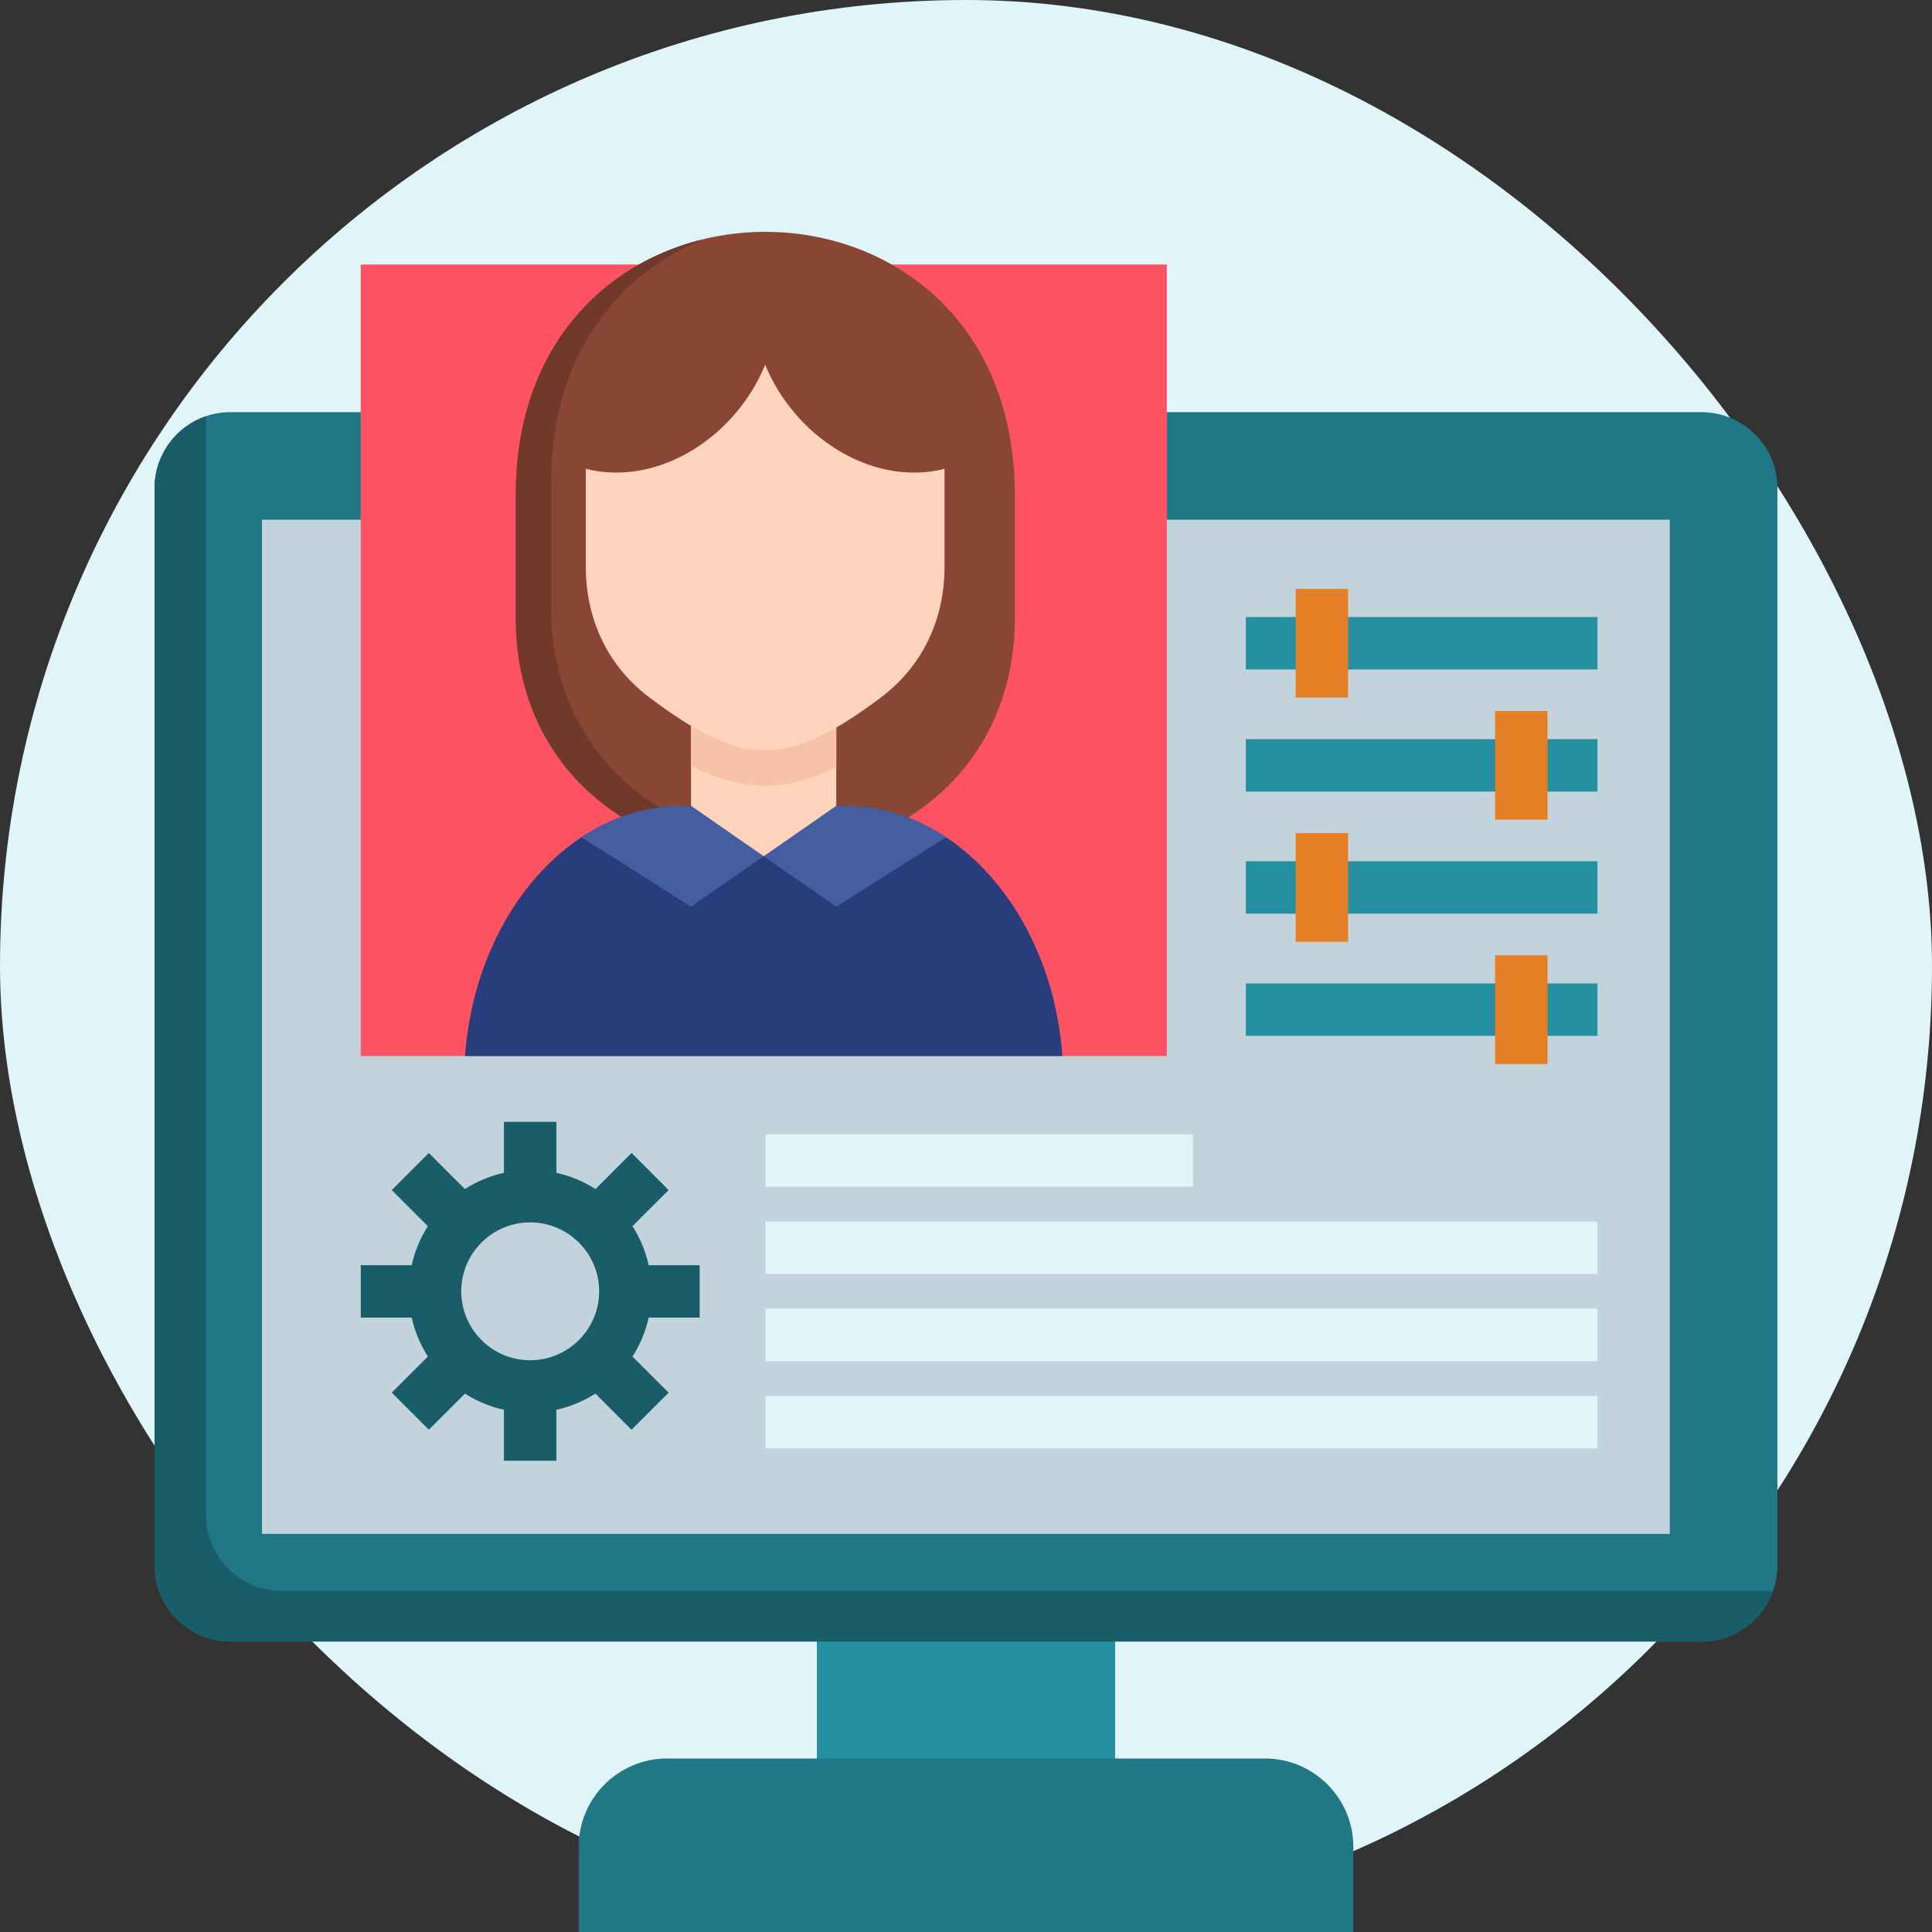 <svg width="50" height="50" viewBox="0 0 50 50" fill="none" xmlns="http://www.w3.org/2000/svg">
<rect x="0" y="0" width="50" height="50" fill="#333333" stroke="none"/>
<g clip-path="url(#clip0_693_41)">
<rect width="50" height="50" rx="25" fill="#DFF5F9"/>
<path fill-rule="evenodd" clip-rule="evenodd" d="M21.141 42.208H28.86V46.243H21.141V42.208Z" fill="#2590A1"/>
<path fill-rule="evenodd" clip-rule="evenodd" d="M5.959 10.667H44.038C45.117 10.667 45.999 11.549 45.999 12.625V40.521C45.999 41.598 45.117 42.483 44.038 42.483H5.959C4.882 42.483 4 41.598 4 40.521V12.625C4 11.549 4.882 10.667 5.959 10.667Z" fill="#207785"/>
<path fill-rule="evenodd" clip-rule="evenodd" d="M6.781 13.45H43.215V39.697H6.781V13.45Z" fill="#C2D3DC"/>
<path fill-rule="evenodd" clip-rule="evenodd" d="M9.336 6.846H30.197V27.33H9.336V6.846Z" fill="#FF5364"/>
<path fill-rule="evenodd" clip-rule="evenodd" d="M26.264 12.812V15.991C26.264 19.792 23.358 22.16 19.806 22.16C16.254 22.16 13.348 19.792 13.348 15.991V12.812C13.348 3.731 26.264 3.728 26.264 12.812Z" fill="#8A4634"/>
<path d="M41.343 15.969V17.326H32.242V15.969H41.343ZM32.242 20.487H41.343V19.13H32.242V20.487ZM32.242 23.646H41.343V22.289H32.242V23.646ZM32.242 26.808H41.343V25.451H32.242V26.808Z" fill="#2590A1"/>
<path d="M33.531 15.241H34.888V18.053H33.531V15.241ZM38.693 18.402V21.212H40.05V18.402H38.693ZM33.531 24.374H34.888V21.561H33.531V24.374ZM38.693 27.536H40.05V24.723H38.693V27.536Z" fill="#E57E25"/>
<path d="M30.872 30.715H19.812V29.357H30.872V30.715ZM19.812 31.613V32.97H41.341V31.613H19.812ZM19.812 35.225H41.341V33.868H19.812V35.225ZM19.812 37.483H41.341V36.126H19.812V37.483Z" fill="#DFF5F9"/>
<path d="M18.107 34.099V32.742H16.788C16.708 32.378 16.564 32.038 16.369 31.733L17.304 30.799L16.345 29.839L15.411 30.773C15.105 30.577 14.764 30.433 14.399 30.352V29.033H13.042V30.352C12.677 30.433 12.337 30.577 12.032 30.772L11.098 29.839L10.139 30.799L11.073 31.733C10.879 32.038 10.735 32.378 10.655 32.742H9.336V34.099H10.655C10.736 34.462 10.879 34.802 11.074 35.107L10.139 36.042L11.099 37.001L12.034 36.066C12.338 36.261 12.678 36.405 13.042 36.485V37.804H14.399V36.486C14.763 36.405 15.104 36.261 15.409 36.066L16.344 37.002L17.304 36.042L16.369 35.107C16.564 34.802 16.707 34.462 16.788 34.099H18.107V34.099ZM13.72 35.203C12.737 35.203 11.937 34.403 11.937 33.42C11.937 32.436 12.737 31.635 13.72 31.635C14.705 31.635 15.506 32.436 15.506 33.42C15.506 34.403 14.705 35.203 13.72 35.203Z" fill="#185D67"/>
<path fill-rule="evenodd" clip-rule="evenodd" d="M35.024 50.078V47.792C35.024 46.537 33.997 45.51 32.741 45.51H17.262C16.004 45.51 14.977 46.537 14.977 47.792V50.078H35.024Z" fill="#207785"/>
<path fill-rule="evenodd" clip-rule="evenodd" d="M45.886 41.172H7.294C6.214 41.172 5.332 40.29 5.332 39.214V10.768C4.56 11.032 4 11.768 4 12.625V40.521C4 41.598 4.882 42.483 5.959 42.483H21.139H22.927H28.858H44.038C44.886 42.483 45.614 41.933 45.886 41.172Z" fill="#185D67"/>
<path fill-rule="evenodd" clip-rule="evenodd" d="M22.503 21.657C21.682 21.987 20.767 22.16 19.806 22.16C16.254 22.16 13.348 19.792 13.348 15.99V12.812C13.348 9.03 15.586 6.824 18.202 6.192C15.998 7.079 14.257 9.186 14.257 12.521V15.702C14.257 19.501 17.163 21.872 20.715 21.872C21.336 21.872 21.935 21.798 22.503 21.657Z" fill="#70392A"/>
<path fill-rule="evenodd" clip-rule="evenodd" d="M27.495 27.33C27.234 23.715 24.806 20.855 21.872 20.855H17.658C14.725 20.855 12.296 23.715 12.035 27.33H27.495Z" fill="#293D7C"/>
<path fill-rule="evenodd" clip-rule="evenodd" d="M17.882 20.855H17.657C16.717 20.855 15.83 21.149 15.047 21.668L17.882 23.465L19.764 22.16L17.882 20.855Z" fill="#445EA0"/>
<path fill-rule="evenodd" clip-rule="evenodd" d="M24.479 21.669C23.699 21.149 22.812 20.855 21.872 20.855H21.645L19.766 22.16L21.645 23.465L24.479 21.669Z" fill="#445EA0"/>
<path fill-rule="evenodd" clip-rule="evenodd" d="M21.643 18.248V20.855L19.765 22.16L17.883 20.855V18.248H21.643Z" fill="#FFD3BC"/>
<path fill-rule="evenodd" clip-rule="evenodd" d="M21.643 18.248V19.858C20.319 20.506 19.212 20.49 17.883 19.82V18.248H21.643V18.248Z" fill="#F7C3A8"/>
<path fill-rule="evenodd" clip-rule="evenodd" d="M19.803 9.439C20.459 11.043 22.03 12.23 23.654 12.23C23.934 12.23 24.198 12.197 24.445 12.131V14.658C24.445 16.056 23.857 17.26 22.783 18.062C20.316 19.905 19.195 19.834 16.822 18.062C15.748 17.26 15.16 16.056 15.16 14.658V12.131C15.407 12.197 15.674 12.23 15.951 12.23C17.575 12.23 19.146 11.043 19.803 9.439Z" fill="#FFD3BC"/>
</g>
<defs>
<clipPath id="clip0_693_41">
<rect width="50" height="50" fill="white"/>
</clipPath>
</defs>
</svg>

